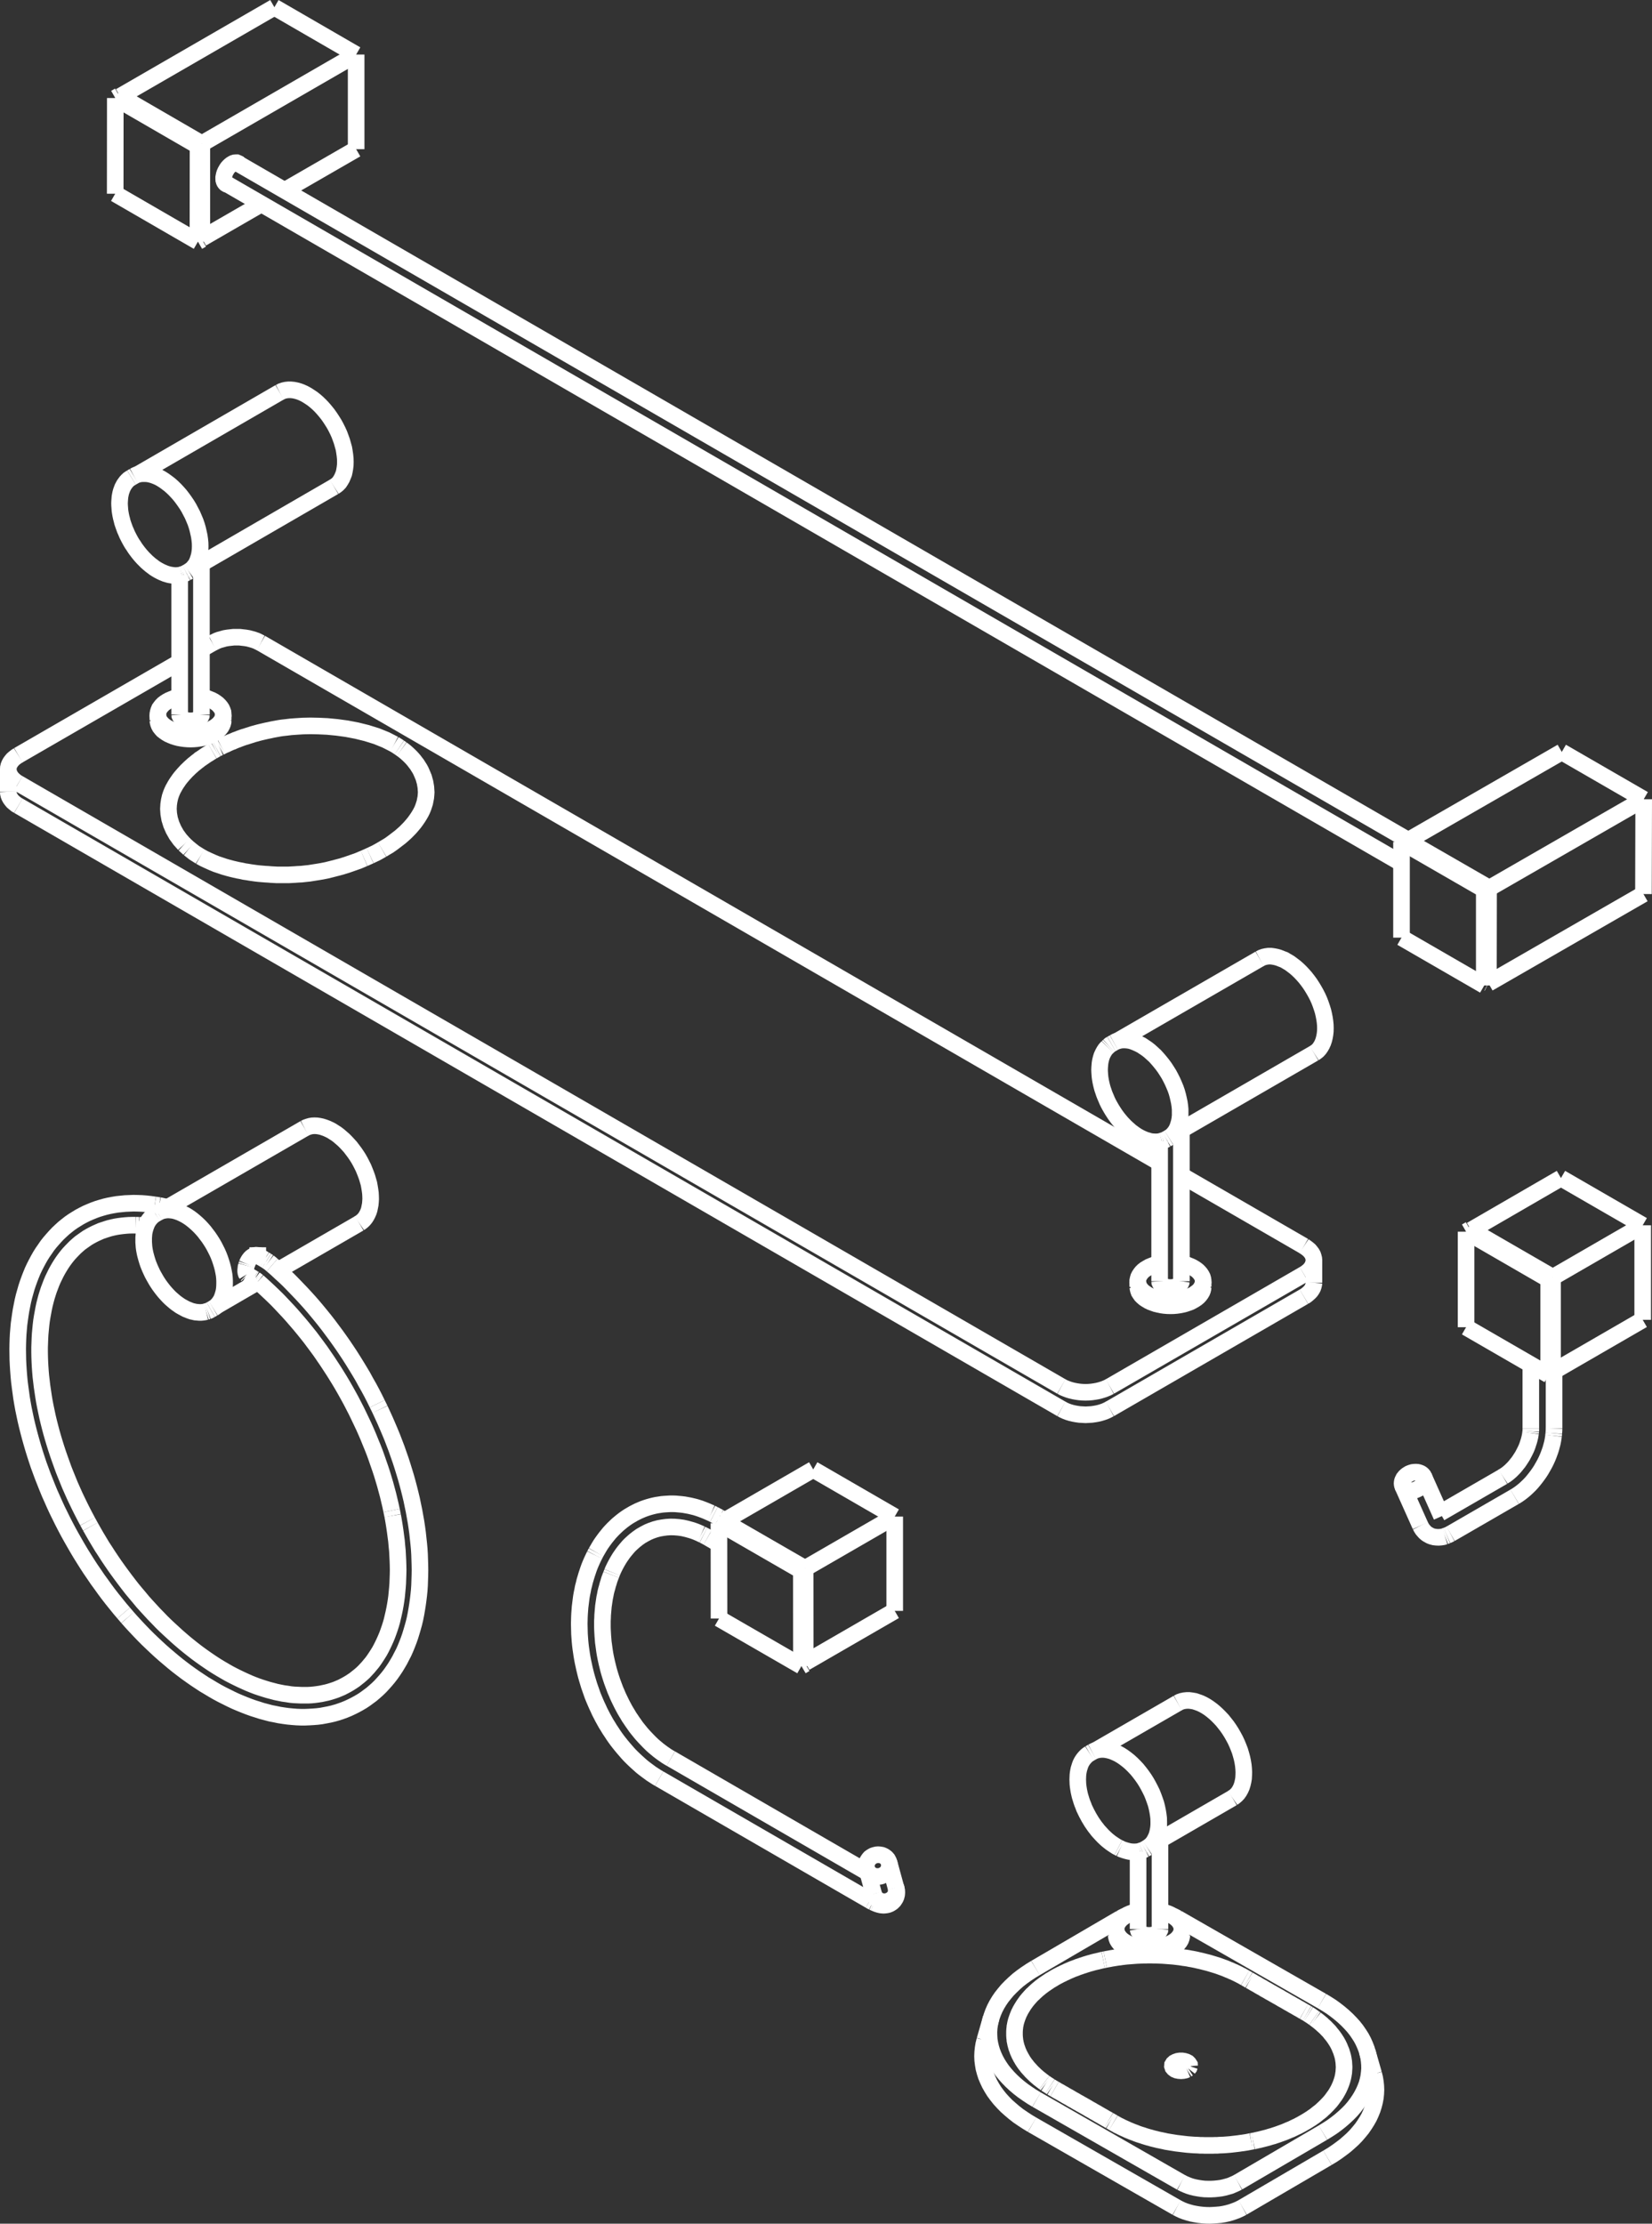 <?xml version="1.0" encoding="UTF-8"?>
<svg id="Camada_2" data-name="Camada 2" xmlns="http://www.w3.org/2000/svg" viewBox="0 0 199.04 267.87">
  <rect x="0" y="0" width="199.04" height="267.87" fill="#333333" stroke="none"/>
  <defs>
    <style>
      .cls-1 {
        fill: none;
        stroke: #fff;
        stroke-miterlimit: 22.93;
        stroke-width: 2px;
      }
    </style>
  </defs>
  <g id="Camada_1-2" data-name="Camada 1">
    <g>
      <polyline class="cls-1" points="31.09 151.28 31.09 151.27 31.08 151.26 31.07 151.26 31.07 151.25 31.06 151.24 31.05 151.23"/>
      <line class="cls-1" x1="29.73" y1="153.54" x2="29.73" y2="153.54"/>
      <polyline class="cls-1" points="29.97 153.68 29.87 153.65 29.79 153.6"/>
      <line class="cls-1" x1="29.79" y1="153.6" x2="29.72" y2="153.53"/>
      <polyline class="cls-1" points="29.72 153.53 29.66 153.43 29.62 153.3 29.6 153.16 29.6 153 29.62 152.83 29.64 152.64 29.69 152.45"/>
      <line class="cls-1" x1="29.69" y1="152.45" x2="29.75" y2="152.26"/>
      <polyline class="cls-1" points="29.75 152.26 29.83 152.07 29.92 151.9 30.03 151.73 30.15 151.58 30.28 151.45 30.42 151.35 30.56 151.28 30.71 151.23 30.85 151.21 30.99 151.22 31.12 151.26 31.23 151.32 31.33 151.41"/>
      <polyline class="cls-1" points="43.29 147.36 43.49 147.22 43.68 147.07 43.86 146.89 44.02 146.69 44.16 146.47 44.29 146.22 44.4 145.97 44.49 145.69 44.55 145.39 44.61 145.09 44.64 144.76 44.66 144.43 44.65 144.07 44.63 143.72 44.58 143.35 44.52 142.98 44.45 142.59 44.34 142.21 44.23 141.83 44.09 141.44 43.94 141.06 43.78 140.67 43.59 140.29 43.4 139.92 43.19 139.55 42.96 139.19 42.72 138.84 42.47 138.51 42.22 138.18 41.95 137.88 41.67 137.58 41.39 137.3 41.1 137.05 40.81 136.8 40.52 136.58 40.22 136.39 39.92 136.2 39.62 136.05 39.33 135.92 39.03 135.81 38.74 135.72 38.45 135.66 38.18 135.62 37.9 135.61 37.64 135.62 37.39 135.66 37.15 135.73 36.92 135.81 36.7 135.92"/>
      <line class="cls-1" x1="19.48" y1="145.87" x2="36.7" y2="135.92"/>
      <line class="cls-1" x1="26.08" y1="157.32" x2="31.09" y2="154.41"/>
      <line class="cls-1" x1="33.5" y1="153.02" x2="43.29" y2="147.36"/>
      <line class="cls-1" x1="31.04" y1="151.23" x2="31.05" y2="151.23"/>
      <polyline class="cls-1" points="31.05 151.23 31.05 151.24 31.05 151.24 31.05 151.25 31.06 151.25 31.06 151.26 31.07 151.26 31.07 151.26 31.07 151.26"/>
      <polyline class="cls-1" points="25.69 157.6 25.9 157.47 26.09 157.3 26.27 157.12 26.42 156.92 26.57 156.7 26.7 156.46 26.8 156.19 26.89 155.91 26.97 155.61 27.02 155.31 27.05 154.98 27.06 154.64 27.06 154.29 27.04 153.92 27 153.56 26.93 153.18 26.85 152.79 26.75 152.41 26.63 152.02 26.5 151.63 26.35 151.24 26.18 150.85 25.99 150.47 25.8 150.1 25.58 149.72 25.35 149.36 25.12 149.02 24.86 148.68 24.61 148.35 24.34 148.04 24.06 147.74 23.77 147.46 23.48 147.2 23.19 146.96 22.89 146.73 22.59 146.53 22.29 146.35 21.99 146.2 21.69 146.06 21.39 145.95 21.1 145.86 20.81 145.8 20.53 145.77 20.26 145.75 20 145.77 19.74 145.81 19.49 145.87 19.26 145.96 19.04 146.07"/>
      <line class="cls-1" x1="18.74" y1="146.24" x2="19.04" y2="146.07"/>
      <line class="cls-1" x1="25.39" y1="157.77" x2="25.69" y2="157.6"/>
      <polyline class="cls-1" points="25.39 157.77 25.21 157.87 25.03 157.94"/>
      <line class="cls-1" x1="25.03" y1="157.94" x2="24.84" y2="158"/>
      <polyline class="cls-1" points="24.84 158 24.63 158.05 24.43 158.08 24.22 158.1 24.01 158.1 23.79 158.08 23.56 158.06 23.34 158.01 23.11 157.96 22.88 157.88 22.66 157.79 22.43 157.7 22.2 157.58 21.96 157.45 21.73 157.32 21.5 157.16 21.27 157 21.04 156.82 20.82 156.63 20.6 156.44 20.38 156.23 20.17 156.01 19.96 155.78 19.76 155.55 19.56 155.3 19.37 155.05 19.18 154.79 19 154.52 18.83 154.25 18.67 153.97 18.51 153.69 18.36 153.41 18.22 153.11 18.09 152.83 17.97 152.54 17.85 152.24 17.75 151.94 17.66 151.65 17.58 151.36 17.5 151.06 17.44 150.77 17.39 150.49 17.35 150.2 17.33 149.92 17.31 149.64 17.31 149.38 17.31 149.11 17.33 148.85 17.35 148.6 17.39 148.36 17.45 148.12 17.51 147.9 17.59 147.68 17.67 147.47 17.76 147.28 17.87 147.09 17.99 146.92 18.12 146.76 18.26 146.61 18.41 146.47 18.57 146.35 18.74 146.24"/>
      <line class="cls-1" x1="30.56" y1="154.02" x2="29.73" y2="153.54"/>
      <line class="cls-1" x1="31.88" y1="151.73" x2="31" y2="151.22"/>
      <polyline class="cls-1" points="32.79 152.39 32.57 152.2 32.35 152.03"/>
      <line class="cls-1" x1="32.35" y1="152.03" x2="32.12" y2="151.88"/>
      <line class="cls-1" x1="32.12" y1="151.88" x2="31.88" y2="151.73"/>
      <polyline class="cls-1" points="31.07 154.38 30.93 154.27 30.8 154.18"/>
      <line class="cls-1" x1="30.8" y1="154.18" x2="30.68" y2="154.09"/>
      <line class="cls-1" x1="30.68" y1="154.09" x2="30.56" y2="154.02"/>
      <polyline class="cls-1" points="20.22 145.45 19.7 145.33 19.17 145.22"/>
      <line class="cls-1" x1="19.17" y1="145.22" x2="18.65" y2="145.14"/>
      <polyline class="cls-1" points="18.65 145.14 18.13 145.07 17.61 145.01 17.09 144.97 16.59 144.95 16.08 144.94 15.58 144.96 15.09 144.98 14.6 145.03 14.11 145.08 13.63 145.16 13.15 145.25 12.68 145.36 12.22 145.49 11.76 145.63 11.32 145.79 10.88 145.97 10.44 146.16 10.02 146.37 9.61 146.59 9.2 146.84 8.8 147.09 8.41 147.36 8.04 147.65 7.67 147.95 7.32 148.27 6.97 148.6 6.64 148.95 6.32 149.31 6 149.68 5.7 150.06 5.42 150.47 5.14 150.87 4.87 151.3 4.62 151.74 4.38 152.19 4.15 152.64 3.93 153.11 3.73 153.6 3.54 154.09 3.36 154.59 3.19 155.1 3.04 155.63 2.89 156.16 2.76 156.7 2.65 157.25 2.54 157.81 2.45 158.37 2.37 158.94 2.29 159.53 2.24 160.11 2.19 160.71 2.16 161.32 2.14 161.93 2.13 162.54 2.14 163.17 2.15 163.8 2.18 164.43 2.22 165.07 2.27 165.72 2.33 166.37 2.41 167.02 2.5 167.68 2.59 168.35 2.7 169.01 2.82 169.68 2.96 170.35 3.1 171.02 3.26 171.7 3.43 172.38 3.61 173.06 3.8 173.74 4 174.43 4.21 175.11 4.43 175.79 4.66 176.48 4.91 177.16 5.16 177.84 5.43 178.52 5.7 179.2 5.98 179.88 6.28 180.55 6.58 181.23 6.89 181.9 7.22 182.57 7.55 183.24 7.89 183.9 8.24 184.56 8.6 185.21 8.97 185.86 9.34 186.5 9.72 187.14 10.12 187.78 10.51 188.4 10.92 189.03 11.34 189.64 11.76 190.26 12.19 190.85 12.62 191.45 13.06 192.04 13.51 192.62 13.97 193.19 14.43 193.76 14.9 194.31"/>
      <line class="cls-1" x1="14.9" y1="194.31" x2="15.37" y2="194.86"/>
      <polyline class="cls-1" points="15.37 194.86 15.85 195.4 16.33 195.92 16.82 196.44 17.31 196.95 17.81 197.45 18.31 197.93 18.82 198.41 19.33 198.88 19.84 199.33 20.36 199.77 20.87 200.2 21.4 200.63 21.92 201.03 22.45 201.43 22.98 201.81 23.51 202.18 24.05 202.54 24.58 202.89 25.12 203.21 25.65 203.53 26.19 203.84 26.73 204.13 27.27 204.4 27.81 204.67 28.34 204.92 28.88 205.15 29.42 205.37 29.96 205.58 30.49 205.77 31.03 205.94 31.56 206.11 32.09 206.25 32.62 206.39 33.14 206.49 33.67 206.6 34.19 206.68 34.71 206.75 35.23 206.8 35.74 206.84 36.25 206.86 36.75 206.86 37.25 206.84 37.75 206.81 38.24 206.77 38.72 206.71 39.2 206.62 39.67 206.53 40.14 206.42 40.6 206.29 41.06 206.14 41.5 205.98 41.94 205.8 42.37 205.6 42.79 205.39 43.21 205.16 43.62 204.92 44.01 204.66 44.39 204.38 44.77 204.1 45.13 203.79 45.49 203.47 45.83 203.14 46.16 202.78 46.48 202.42 46.79 202.05 47.09 201.66 47.37 201.26 47.65 200.84 47.91 200.41 48.16 199.98 48.39 199.53 48.63 199.07 48.84 198.6 49.04 198.11 49.23 197.62 49.41 197.11 49.57 196.59 49.72 196.08 49.87 195.54 50 195 50.11 194.45 50.21 193.88 50.3 193.32 50.38 192.74 50.45 192.16 50.51 191.57 50.55 190.97 50.57 190.36 50.59 189.75 50.6 189.13 50.59 188.51 50.57 187.88 50.55 187.25 50.51 186.6 50.45 185.95 50.38 185.31 50.31 184.65 50.22 183.99 50.12 183.33 50 182.66 49.88 181.99 49.74 181.32 49.6 180.64 49.44 179.97 49.27 179.29 49.09 178.61 48.9 177.93 48.69 177.24 48.48 176.56 48.26 175.88 48.02 175.2 47.78 174.51 47.52 173.83 47.26 173.15 46.98 172.47 46.69 171.79 46.4 171.12 46.09 170.44 45.78 169.77"/>
      <line class="cls-1" x1="45.78" y1="169.77" x2="45.45" y2="169.1"/>
      <polyline class="cls-1" points="45.45 169.1 45.12 168.43 44.78 167.77 44.43 167.12 44.06 166.47 43.7 165.81 43.32 165.17 42.93 164.53 42.54 163.9 42.14 163.27 41.73 162.65 41.31 162.03 40.89 161.43 40.46 160.83 40.02 160.24 39.58 159.65 39.13 159.07 38.67 158.5 38.21 157.94 37.74 157.38 37.27 156.84 36.79 156.31 36.3 155.78 35.81 155.27 35.32 154.76 34.83 154.26 34.32 153.77 33.81 153.31 33.31 152.84 32.79 152.39"/>
      <polyline class="cls-1" points="17.59 147.67 17.16 147.63 16.74 147.6"/>
      <line class="cls-1" x1="16.74" y1="147.6" x2="16.33" y2="147.59"/>
      <polyline class="cls-1" points="16.33 147.59 15.91 147.59 15.51 147.6 15.11 147.63 14.72 147.67 14.33 147.72 13.96 147.78 13.58 147.86 13.21 147.95 12.85 148.06 12.51 148.17 12.16 148.29 11.82 148.44 11.49 148.59 11.17 148.75 10.84 148.93 10.53 149.11 10.23 149.32 9.93 149.53 9.64 149.74 9.36 149.98 9.08 150.23 8.82 150.49 8.55 150.77 8.3 151.04 8.05 151.34 7.81 151.65 7.58 151.97 7.36 152.3 7.15 152.64 6.94 153 6.74 153.37 6.56 153.74 6.37 154.13 6.2 154.53 6.04 154.95 5.88 155.37 5.74 155.8 5.6 156.25 5.48 156.7 5.36 157.17 5.26 157.64 5.17 158.13 5.08 158.62 5 159.12 4.94 159.63 4.89 160.15 4.84 160.68 4.81 161.22 4.79 161.76 4.77 162.31 4.77 162.87 4.78 163.44 4.8 164.01 4.83 164.59 4.87 165.17 4.92 165.77 4.99 166.36 5.06 166.96 5.15 167.57 5.24 168.18 5.34 168.79 5.46 169.41 5.59 170.03 5.72 170.65 5.87 171.28 6.03 171.91 6.2 172.55 6.38 173.18 6.57 173.81 6.77 174.45 6.98 175.09 7.2 175.72 7.43 176.36 7.66 177 7.91 177.63 8.17 178.27 8.43 178.91 8.71 179.54 8.99 180.17 9.29 180.8 9.59 181.42 9.9 182.04 10.22 182.66 10.55 183.28"/>
      <line class="cls-1" x1="10.55" y1="183.28" x2="10.89" y2="183.9"/>
      <polyline class="cls-1" points="10.89 183.9 11.23 184.5 11.58 185.11 11.94 185.71 12.3 186.31 12.68 186.89 13.06 187.48 13.45 188.06 13.84 188.63 14.24 189.19 14.65 189.75 15.06 190.3 15.48 190.85 15.9 191.39 16.33 191.91 16.77 192.43 17.2 192.95 17.65 193.45 18.1 193.94 18.55 194.43 19.01 194.9 19.46 195.37 19.93 195.83 20.4 196.27 20.87 196.7 21.34 197.13 21.81 197.54 22.29 197.95 22.77 198.34 23.25 198.72 23.73 199.09 24.22 199.45 24.7 199.79 25.18 200.12 25.67 200.45 26.16 200.76 26.64 201.05 27.12 201.33 27.61 201.61 28.09 201.86 28.57 202.1 29.05 202.33 29.53 202.55 30 202.76 30.47 202.95 30.94 203.13 31.41 203.29 31.88 203.44 32.34 203.58 32.8 203.7 33.25 203.82 33.69 203.91 34.14 204 34.58 204.06 35.01 204.13 35.44 204.17 35.87 204.19 36.28 204.21 36.69 204.21 37.1 204.21 37.5 204.19 37.9 204.15 38.28 204.1 38.67 204.04 39.04 203.96 39.41 203.88 39.77 203.78 40.12 203.67 40.47 203.55 40.81 203.41 41.14 203.27 41.47 203.1 41.79 202.93 42.1 202.75 42.41 202.55 42.71 202.35 43 202.12 43.29 201.89 43.57 201.65 43.84 201.4 44.1 201.12 44.36 200.84 44.6 200.55 44.85 200.25 45.08 199.93 45.3 199.6 45.52 199.26 45.73 198.92 45.93 198.55 46.12 198.17 46.3 197.79 46.48 197.39 46.65 196.98 46.8 196.57 46.95 196.14 47.09 195.7 47.22 195.25 47.33 194.78 47.44 194.31 47.54 193.83 47.63 193.34 47.71 192.84 47.78 192.33 47.83 191.81 47.88 191.28 47.92 190.75 47.94 190.21 47.96 189.66 47.97 189.11 47.96 188.54 47.94 187.97 47.91 187.39 47.88 186.81 47.82 186.22 47.77 185.63 47.69 185.03 47.61 184.42 47.52 183.81 47.42 183.2 47.31 182.58"/>
      <line class="cls-1" x1="47.31" y1="182.58" x2="47.18" y2="181.96"/>
      <polyline class="cls-1" points="47.18 181.96 47.05 181.34 46.9 180.71 46.75 180.08 46.58 179.45 46.41 178.82 46.22 178.18 46.03 177.55 45.82 176.91 45.6 176.28 45.38 175.64 45.15 175 44.9 174.36 44.64 173.73 44.38 173.09 44.11 172.46 43.83 171.83 43.53 171.2 43.23 170.57 42.93 169.95 42.61 169.33 42.29 168.71 41.95 168.09 41.61 167.48 41.26 166.87 40.91 166.28 40.54 165.68 40.17 165.09 39.79 164.51 39.41 163.93 39.01 163.35 38.62 162.78 38.21 162.22 37.8 161.67 37.39 161.12 36.96 160.58 36.53 160.05 36.1 159.53 35.66 159.02 35.22 158.51 34.77 158.01 34.32 157.53 33.86 157.04 33.41 156.57 32.95 156.12 32.48 155.67 32.01 155.23 31.54 154.8 31.07 154.38"/>
      <line class="cls-1" x1="197.92" y1="158.99" x2="187.06" y2="165.27"/>
      <line class="cls-1" x1="188.07" y1="141.91" x2="177.24" y2="148.18"/>
      <line class="cls-1" x1="197.92" y1="147.6" x2="187.06" y2="153.88"/>
      <line class="cls-1" x1="188.07" y1="141.91" x2="197.92" y2="147.6"/>
      <line class="cls-1" x1="197.92" y1="147.6" x2="197.92" y2="158.99"/>
      <line class="cls-1" x1="186.59" y1="165.63" x2="186.59" y2="154.12"/>
      <line class="cls-1" x1="186.59" y1="154.12" x2="176.64" y2="148.37"/>
      <line class="cls-1" x1="176.64" y1="148.37" x2="176.64" y2="159.88"/>
      <line class="cls-1" x1="176.64" y1="159.88" x2="186.59" y2="165.63"/>
      <line class="cls-1" x1="187.06" y1="153.85" x2="177.11" y2="148.1"/>
      <line class="cls-1" x1="187.06" y1="165.37" x2="187.06" y2="153.85"/>
      <line class="cls-1" x1="176.64" y1="148.37" x2="177.11" y2="148.1"/>
      <line class="cls-1" x1="186.59" y1="154.12" x2="187.06" y2="153.85"/>
      <line class="cls-1" x1="186.59" y1="165.63" x2="187.06" y2="165.37"/>
      <polygon class="cls-1" points="169 179.03 169.06 179.12 169.12 179.22 169.21 179.3 169.3 179.38 169.41 179.44 169.52 179.49 169.65 179.53 169.78 179.56 169.92 179.57 170.06 179.57 170.2 179.56 170.35 179.53 170.5 179.5 170.64 179.44 170.77 179.38 170.91 179.31 171.03 179.23 171.15 179.14 171.25 179.04 171.35 178.93 171.43 178.82 171.5 178.7 171.55 178.58 171.59 178.46 171.61 178.34 171.62 178.22 171.61 178.1 171.59 177.99 171.55 177.88 171.5 177.78 171.43 177.69 171.35 177.61 171.25 177.53 171.15 177.47 171.03 177.42 170.91 177.38 170.77 177.35 170.64 177.34 170.5 177.34 170.35 177.35 170.2 177.37 170.06 177.41 169.92 177.46 169.78 177.52 169.65 177.6 169.52 177.68 169.41 177.77 169.3 177.87 169.21 177.98 169.12 178.09 169.06 178.21 169 178.33 168.96 178.45 168.94 178.57 168.93 178.69 168.94 178.81 168.96 178.92 169 179.03"/>
      <line class="cls-1" x1="171.13" y1="183.79" x2="169" y2="179.03"/>
      <line class="cls-1" x1="173.68" y1="182.65" x2="171.55" y2="177.88"/>
      <polyline class="cls-1" points="174.77 184.76 174.56 184.87 174.33 184.97"/>
      <line class="cls-1" x1="174.33" y1="184.97" x2="174.1" y2="185.06"/>
      <polyline class="cls-1" points="174.1 185.06 173.86 185.13 173.6 185.17 173.34 185.19 173.07 185.18 172.8 185.15 172.53 185.08 172.39 185.03 172.26 184.97 172.14 184.9 172.01 184.83 171.89 184.75 171.78 184.66 171.68 184.57 171.58 184.46 171.4 184.25 171.25 184.02 171.13 183.79"/>
      <line class="cls-1" x1="182.49" y1="180.3" x2="174.77" y2="184.76"/>
      <line class="cls-1" x1="181.09" y1="177.88" x2="173.51" y2="182.26"/>
      <polyline class="cls-1" points="184.44 172.07 184.44 172.24 184.43 172.43"/>
      <line class="cls-1" x1="184.43" y1="172.43" x2="184.41" y2="172.62"/>
      <polyline class="cls-1" points="184.41 172.62 184.38 172.81 184.35 173.01 184.3 173.22 184.25 173.43 184.19 173.64 184.12 173.85 184.05 174.07 183.97 174.29 183.88 174.51 183.78 174.72 183.67 174.94 183.56 175.15 183.45 175.36 183.32 175.57 183.19 175.77 183.06 175.97 182.92 176.17 182.77 176.35 182.63 176.53 182.48 176.71 182.33 176.87 182.17 177.03 182.02 177.18 181.86 177.32 181.71 177.45 181.55 177.57 181.4 177.68 181.24 177.78 181.09 177.88"/>
      <polyline class="cls-1" points="187.24 172.07 187.23 172.36 187.21 172.65"/>
      <line class="cls-1" x1="187.21" y1="172.65" x2="187.18" y2="172.95"/>
      <polyline class="cls-1" points="187.18 172.95 187.14 173.25 187.09 173.54 187.03 173.84 186.95 174.14 186.87 174.44 186.78 174.73 186.67 175.03 186.56 175.33 186.44 175.62 186.31 175.91 186.17 176.2 186.02 176.48 185.86 176.76 185.7 177.04 185.53 177.31 185.35 177.57 185.16 177.83 184.97 178.08 184.77 178.33 184.57 178.57 184.36 178.8 184.14 179.02 183.92 179.23 183.69 179.44 183.46 179.63 183.23 179.81 182.98 179.99 182.74 180.15 182.49 180.3"/>
      <line class="cls-1" x1="187.24" y1="165.17" x2="187.24" y2="172.07"/>
      <line class="cls-1" x1="184.44" y1="164.39" x2="184.44" y2="172.07"/>
      <line class="cls-1" x1="97.98" y1="177.01" x2="87.17" y2="183.26"/>
      <line class="cls-1" x1="107.8" y1="182.69" x2="97" y2="188.93"/>
      <line class="cls-1" x1="97.98" y1="177.01" x2="107.8" y2="182.69"/>
      <line class="cls-1" x1="107.8" y1="194.05" x2="97.02" y2="200.28"/>
      <line class="cls-1" x1="107.8" y1="182.69" x2="107.8" y2="194.05"/>
      <line class="cls-1" x1="96.56" y1="200.7" x2="96.55" y2="189.21"/>
      <line class="cls-1" x1="96.55" y1="189.21" x2="86.62" y2="183.48"/>
      <line class="cls-1" x1="86.62" y1="183.48" x2="86.63" y2="194.97"/>
      <line class="cls-1" x1="86.63" y1="194.97" x2="96.56" y2="200.7"/>
      <line class="cls-1" x1="97.01" y1="188.94" x2="87.08" y2="183.21"/>
      <line class="cls-1" x1="97.02" y1="200.43" x2="97.01" y2="188.94"/>
      <line class="cls-1" x1="86.62" y1="183.48" x2="87.08" y2="183.21"/>
      <line class="cls-1" x1="96.55" y1="189.21" x2="97.01" y2="188.94"/>
      <line class="cls-1" x1="96.56" y1="200.7" x2="97.02" y2="200.43"/>
      <polygon class="cls-1" points="104.43 225.11 104.47 225.24 104.53 225.37 104.61 225.49 104.7 225.61 104.8 225.71 104.91 225.8 105.03 225.88 105.17 225.94 105.31 225.99 105.45 226.03 105.6 226.05 105.75 226.05 105.9 226.04 106.05 226.02 106.19 225.98 106.33 225.92 106.46 225.86 106.59 225.78 106.71 225.68 106.81 225.58 106.91 225.46 106.99 225.33 107.05 225.21 107.1 225.07 107.14 224.93 107.16 224.79 107.16 224.65 107.15 224.51 107.12 224.37 107.07 224.23 107.01 224.11 106.94 223.98 106.85 223.87 106.75 223.77 106.63 223.68 106.51 223.6 106.37 223.53 106.24 223.48 106.09 223.45 105.95 223.43 105.8 223.42 105.65 223.43 105.5 223.46 105.35 223.5 105.21 223.55 105.08 223.62 104.95 223.7 104.83 223.79 104.73 223.9 104.64 224.02 104.56 224.14 104.49 224.27 104.44 224.4 104.41 224.54 104.39 224.69 104.38 224.83 104.4 224.97 104.43 225.11"/>
      <polyline class="cls-1" points="105.27 228.16 105.32 228.3 105.38 228.43 105.45 228.55 105.54 228.66 105.64 228.76 105.76 228.85"/>
      <polyline class="cls-1" points="107.95 227.4 107.98 227.53 107.99 227.66"/>
      <line class="cls-1" x1="107.99" y1="227.66" x2="107.99" y2="227.8"/>
      <polyline class="cls-1" points="107.99 227.8 107.98 227.93 107.94 228.07 107.9 228.2 107.84 228.32 107.77 228.45 107.68 228.56 107.59 228.66 107.48 228.76 107.37 228.84 107.24 228.91 107.11 228.98 106.98 229.02 106.84 229.06 106.69 229.08 106.55 229.09 106.41 229.08 106.27 229.06 106.13 229.03 106 228.98 105.87 228.92 105.76 228.85"/>
      <line class="cls-1" x1="105.27" y1="228.16" x2="104.43" y2="225.11"/>
      <line class="cls-1" x1="107.95" y1="227.4" x2="107.12" y2="224.37"/>
      <line class="cls-1" x1="105.33" y1="228.33" x2="105.33" y2="228.32"/>
      <polyline class="cls-1" points="104.81 228.94 104.98 229.04 105.16 229.13"/>
      <line class="cls-1" x1="105.16" y1="229.13" x2="105.34" y2="229.21"/>
      <polyline class="cls-1" points="105.34 229.21 105.51 229.29 105.69 229.36 105.88 229.42 106.08 229.47 106.19 229.49 106.31 229.5 106.45 229.51 106.6 229.5 106.77 229.48 106.87 229.46 106.96 229.44 107.07 229.4 107.17 229.36 107.28 229.3 107.39 229.23 107.5 229.15 107.6 229.05 107.7 228.95 107.78 228.83 107.86 228.71 107.92 228.59 107.97 228.47 108 228.35 108.03 228.23 108.04 228.12 108.05 228.01 108.05 227.92 108.04 227.74 108 227.59 107.98 227.46 107.93 227.34"/>
      <line class="cls-1" x1="80.82" y1="211.84" x2="104.55" y2="225.57"/>
      <line class="cls-1" x1="79.42" y1="214.26" x2="104.81" y2="228.94"/>
      <polyline class="cls-1" points="86.65 182.78 86.34 182.61 86.01 182.44"/>
      <line class="cls-1" x1="86.01" y1="182.44" x2="85.7" y2="182.28"/>
      <polyline class="cls-1" points="85.7 182.28 85.37 182.14 85.05 182 84.72 181.87 84.4 181.75 84.07 181.64 83.74 181.54 83.41 181.46 83.07 181.38 82.74 181.32 82.41 181.26 82.07 181.22 81.73 181.19 81.4 181.16 81.07 181.15 80.74 181.15 80.4 181.17 80.07 181.19 79.74 181.22 79.42 181.27 79.09 181.32 78.77 181.39 78.45 181.47 78.13 181.56 77.82 181.66 77.51 181.77 77.2 181.9 76.9 182.03 76.6 182.18 76.31 182.33 76.02 182.5 75.73 182.67 75.46 182.85 75.18 183.05 74.92 183.25 74.65 183.47 74.39 183.69 74.15 183.92 73.9 184.16 73.66 184.41 73.43 184.66 73.21 184.93 72.99 185.2 72.78 185.48 72.57 185.77 72.37 186.06 72.18 186.37 72 186.68 71.82 186.99"/>
      <line class="cls-1" x1="71.82" y1="186.99" x2="71.65" y2="187.31"/>
      <polyline class="cls-1" points="71.65 187.31 71.49 187.64 71.33 187.98 71.18 188.32 71.04 188.66 70.91 189.01 70.79 189.37 70.67 189.73 70.56 190.1 70.45 190.47 70.36 190.85 70.26 191.23 70.19 191.61 70.11 191.99 70.04 192.39 69.99 192.78 69.94 193.18 69.89 193.58 69.86 193.98 69.83 194.38 69.81 194.79 69.8 195.2 69.79 195.61 69.8 196.02 69.81 196.44 69.82 196.85 69.85 197.27 69.88 197.68 69.92 198.1 69.97 198.52 70.03 198.93 70.09 199.35 70.16 199.76 70.24 200.18 70.33 200.59 70.42 201.01 70.52 201.42 70.62 201.82 70.74 202.24 70.86 202.64 70.98 203.04 71.12 203.44 71.26 203.84 71.4 204.24 71.56 204.63 71.72 205.01 71.89 205.4 72.07 205.78 72.24 206.16 72.43 206.53 72.62 206.9 72.82 207.26 73.02 207.62 73.24 207.97 73.45 208.32 73.68 208.66 73.9 209 74.13 209.33 74.37 209.66 74.62 209.98 74.87 210.29 75.12 210.59 75.38 210.89 75.64 211.19 75.9 211.47 76.18 211.75 76.45 212.01 76.73 212.27 77.02 212.53 77.3 212.78 77.6 213.02 77.89 213.24 78.19 213.46 78.49 213.68 78.8 213.88 79.11 214.08 79.42 214.26"/>
      <polyline class="cls-1" points="85.26 185.2 85.01 185.06 84.75 184.93"/>
      <line class="cls-1" x1="84.75" y1="184.93" x2="84.5" y2="184.8"/>
      <polyline class="cls-1" points="84.5 184.8 84.25 184.69 84 184.58 83.75 184.48 83.5 184.39 83.24 184.31 82.99 184.24 82.74 184.17 82.25 184.06 81.75 183.99 81.27 183.95 80.79 183.94 80.31 183.97 79.85 184.03 79.39 184.11 78.94 184.23 78.5 184.38 78.07 184.56 77.65 184.78 77.23 185.02 76.83 185.3 76.45 185.6 76.07 185.94 75.88 186.12 75.7 186.31 75.53 186.51 75.36 186.71 75.19 186.92 75.03 187.13 74.87 187.36 74.71 187.59 74.56 187.83 74.41 188.08 74.27 188.33 74.13 188.59 74 188.85 73.87 189.12 73.75 189.41"/>
      <line class="cls-1" x1="73.75" y1="189.41" x2="73.64" y2="189.69"/>
      <polyline class="cls-1" points="73.64 189.69 73.53 189.98 73.42 190.27 73.33 190.58 73.23 190.89 73.15 191.2 73.06 191.51 72.98 191.83 72.92 192.16 72.85 192.49 72.8 192.82 72.75 193.16 72.7 193.5 72.67 193.85 72.64 194.2 72.61 194.55 72.6 194.9 72.58 195.26 72.58 195.62 72.58 195.98 72.59 196.34 72.61 196.71 72.63 197.07 72.66 197.43 72.69 197.81 72.74 198.17 72.79 198.54 72.84 198.9 72.9 199.27 72.97 199.64 73.05 200.01 73.13 200.37 73.22 200.73 73.31 201.1 73.41 201.46 73.52 201.82 73.63 202.17 73.75 202.53 73.88 202.88 74.01 203.23 74.14 203.58 74.29 203.92 74.43 204.26 74.59 204.6 74.75 204.93 74.91 205.26 75.08 205.58 75.25 205.9 75.43 206.21 75.62 206.52 75.8 206.83 76 207.12 76.2 207.42 76.4 207.7 76.6 207.99 76.81 208.26 77.03 208.53 77.24 208.79 77.46 209.04 77.69 209.29 77.92 209.53 78.15 209.77 78.38 210 78.61 210.22 78.85 210.43 79.09 210.63 79.33 210.83 79.58 211.02 79.82 211.2 80.07 211.37 80.31 211.54 80.57 211.7 80.82 211.84"/>
      <line class="cls-1" x1="86.62" y1="185.99" x2="85.26" y2="185.2"/>
      <line class="cls-1" x1="87.32" y1="183.17" x2="86.65" y2="182.78"/>
      <polyline class="cls-1" points="148.5 216.59 148.73 216.43 148.94 216.25 149.14 216.04 149.31 215.8 149.46 215.53 149.59 215.24 149.69 214.92 149.77 214.58 149.83 214.23 149.85 213.85 149.86 213.47 149.84 213.06 149.8 212.65 149.73 212.22 149.64 211.79 149.52 211.35 149.39 210.91 149.22 210.47 149.04 210.03 148.84 209.6 148.61 209.17 148.37 208.75 148.11 208.34 147.84 207.95 147.55 207.58 147.26 207.22 146.94 206.88 146.62 206.56 146.29 206.26 145.96 205.99 145.62 205.74 145.28 205.52 144.94 205.33 144.6 205.17 144.27 205.05 143.94 204.94 143.61 204.88 143.29 204.84 142.99 204.84 142.69 204.87 142.41 204.93 142.15 205.02 141.9 205.15"/>
      <line class="cls-1" x1="132.03" y1="210.85" x2="141.9" y2="205.15"/>
      <line class="cls-1" x1="138.63" y1="222.3" x2="148.5" y2="216.59"/>
      <polyline class="cls-1" points="138.24 222.58 138.47 222.42 138.69 222.24 138.88 222.03 139.06 221.78 139.2 221.51 139.34 221.22 139.44 220.9 139.52 220.56 139.58 220.2 139.61 219.83 139.61 219.43 139.6 219.02 139.55 218.61 139.48 218.18 139.39 217.74 139.28 217.3 139.13 216.86 138.97 216.42 138.79 215.97 138.58 215.54 138.35 215.1 138.12 214.69 137.86 214.28 137.58 213.88 137.29 213.5 136.99 213.13 136.67 212.79 136.35 212.47 136.02 212.17 135.68 211.9 135.34 211.65 135 211.43 134.66 211.24 134.31 211.08 133.97 210.94 133.64 210.85 133.32 210.78 132.99 210.74 132.69 210.74 132.39 210.77 132.11 210.83 131.84 210.92 131.59 211.05"/>
      <line class="cls-1" x1="131.29" y1="211.22" x2="131.59" y2="211.05"/>
      <line class="cls-1" x1="137.94" y1="222.76" x2="138.24" y2="222.58"/>
      <polyline class="cls-1" points="137.94 222.76 137.76 222.85 137.58 222.92"/>
      <line class="cls-1" x1="137.58" y1="222.92" x2="137.38" y2="222.99"/>
      <polyline class="cls-1" points="137.38 222.99 137.18 223.04 136.98 223.07 136.77 223.08 136.55 223.08 136.33 223.07 136.11 223.04 135.89 222.99 135.66 222.93 135.43 222.86 135.2 222.78 134.97 222.68"/>
      <line class="cls-1" x1="134.97" y1="222.68" x2="134.74" y2="222.56"/>
      <polyline class="cls-1" points="134.74 222.56 134.51 222.44 134.28 222.29 134.05 222.14 133.82 221.98 133.59 221.8 133.37 221.62 133.15 221.42 132.93 221.21 132.72 220.99 132.51 220.76 132.3 220.53 132.11 220.28 131.91 220.03 131.73 219.77 131.55 219.51 131.38 219.23 131.21 218.95 131.06 218.67 130.91 218.39 130.77 218.1 130.63 217.81 130.52 217.51 130.4 217.22 130.3 216.93 130.21 216.63 130.12 216.34 130.05 216.04 129.99 215.76 129.94 215.46 129.9 215.18 129.87 214.9 129.86 214.63 129.85 214.35 129.86 214.09 129.87 213.83 129.9 213.58 129.94 213.34 129.99 213.1 130.06 212.88 130.13 212.66 130.21 212.45 130.31 212.25 130.42 212.07 130.54 211.9 130.67 211.74 130.81 211.59 130.96 211.45 131.12 211.33 131.29 211.22"/>
      <polyline class="cls-1" points="137.12 232.38 137.14 232.5 137.18 232.62 137.26 232.73 137.37 232.83 137.51 232.92 137.67 233 137.84 233.06 138.03 233.11 138.24 233.13 138.44 233.15 138.65 233.13 138.85 233.11 139.04 233.06 139.22 233 139.37 232.92 139.51 232.83 139.61 232.73 139.69 232.62 139.75 232.5 139.76 232.38"/>
      <line class="cls-1" x1="139.76" y1="221.64" x2="139.76" y2="232.38"/>
      <line class="cls-1" x1="137.12" y1="223.05" x2="137.12" y2="232.38"/>
      <polyline class="cls-1" points="137.12 230.23 136.78 230.3 136.45 230.41 136.14 230.52 135.85 230.65 135.58 230.8 135.34 230.96 135.12 231.13 134.94 231.31 134.78 231.51 134.65 231.71 134.56 231.92 134.5 232.13 134.48 232.34 134.49 232.56 134.54 232.77 134.62 232.98 134.73 233.18 134.88 233.38 135.05 233.57 135.26 233.75 135.49 233.91 135.75 234.06 136.03 234.2 136.33 234.32 136.66 234.42 136.99 234.51 137.34 234.58 137.71 234.63 138.07 234.66 138.44 234.67 138.81 234.66 139.17 234.63 139.53 234.58 139.88 234.51 140.22 234.42 140.54 234.32 140.84 234.2 141.13 234.06 141.39 233.91 141.62 233.75 141.83 233.57 142 233.38 142.15 233.18 142.26 232.98 142.34 232.77 142.38 232.56 142.4 232.34 142.37 232.13 142.32 231.92 142.22 231.71 142.1 231.51 141.94 231.31 141.75 231.13 141.54 230.96 141.3 230.8 141.03 230.65 140.74 230.52 140.43 230.41 140.1 230.3 139.76 230.23"/>
      <polyline class="cls-1" points="134.48 233.06 134.5 233.27 134.55 233.48 134.63 233.69 134.75 233.89 134.9 234.08 135.07 234.27 135.28 234.44 135.51 234.6 135.78 234.76 136.06 234.89 136.36 235.01 136.67 235.11 137.01 235.2 137.36 235.26 137.71 235.31 138.08 235.34 138.44 235.35 138.81 235.34 139.17 235.31 139.53 235.26 139.87 235.2 140.2 235.11 140.52 235.01 140.83 234.89 141.11 234.76 141.36 234.6 141.6 234.44 141.81 234.27 141.98 234.08 142.13 233.89 142.25 233.69 142.33 233.48 142.38 233.27 142.4 233.06"/>
      <line class="cls-1" x1="134.48" y1="233.06" x2="134.48" y2="232.38"/>
      <line class="cls-1" x1="142.4" y1="233.06" x2="142.4" y2="232.38"/>
      <polyline class="cls-1" points="143.31 248.99 143.28 248.92 143.23 248.86"/>
      <line class="cls-1" x1="143.23" y1="248.86" x2="143.17" y2="248.8"/>
      <polyline class="cls-1" points="143.17 248.8 143.11 248.75 143.03 248.7 142.94 248.65 142.85 248.61 142.75 248.59 142.64 248.56 142.53 248.54 142.41 248.53 142.3 248.53 142.18 248.53 142.06 248.54 141.95 248.56 141.84 248.59 141.74 248.62 141.65 248.66 141.56 248.7 141.49 248.75 141.42 248.81 141.36 248.86 141.31 248.93 141.28 249"/>
      <polyline class="cls-1" points="143.33 248.89 143.28 249.04 143.17 249.18"/>
      <line class="cls-1" x1="143.17" y1="249.18" x2="143" y2="249.29"/>
      <polyline class="cls-1" points="143 249.29 142.79 249.38 142.55 249.43 142.3 249.45 142.03 249.43 141.79 249.38 141.58 249.29 141.42 249.17 141.31 249.04 141.26 248.89 141.27 248.75 141.36 248.6 141.49 248.48 141.68 248.38 141.91 248.3 142.16 248.26 142.43 248.26 142.68 248.3 142.91 248.37 143.1 248.47 143.23 248.6 143.32 248.74 143.33 248.89"/>
      <polyline class="cls-1" points="159.94 259.93 160.51 259.59 161.06 259.22 161.57 258.85 162.07 258.47 162.53 258.07 162.97 257.67 163.38 257.25 163.75 256.82 164.1 256.39 164.41 255.94 164.69 255.5 164.95 255.04 165.16 254.58 165.35 254.11 165.5 253.64 165.62 253.17 165.71 252.69 165.76 252.21 165.78 251.74 165.76 251.25 165.71 250.78 165.63 250.3 165.51 249.83"/>
      <polyline class="cls-1" points="159.39 256.9 159.96 256.55 160.5 256.2 161.02 255.82 161.5 255.44 161.96 255.04 162.39 254.64 162.79 254.23 163.16 253.8 163.49 253.36 163.79 252.92 164.06 252.47 164.3 252.01 164.5 251.56 164.68 251.09 164.81 250.62 164.91 250.15 164.97 249.67 165.01 249.2 165 248.72 164.96 248.25 164.89 247.77 164.78 247.3 164.64 246.83 164.46 246.37 164.25 245.9 164.01 245.45 163.73 245.01 163.42 244.56 163.08 244.13 162.7 243.71 162.3 243.3 161.86 242.89 161.4 242.5 160.9 242.11 160.39 241.74 159.84 241.39 159.27 241.05"/>
      <line class="cls-1" x1="135" y1="231.09" x2="124.76" y2="237.07"/>
      <polyline class="cls-1" points="141.85 231.07 141.59 230.93 141.31 230.81"/>
      <polyline class="cls-1" points="135.57 230.81 135.28 230.94 135 231.09"/>
      <polyline class="cls-1" points="124.76 237.07 124.2 237.41 123.66 237.77 123.14 238.14 122.65 238.52 122.2 238.92 121.77 239.33 121.37 239.74 121.01 240.17 120.67 240.6 120.37 241.04 120.1 241.49 119.86 241.95 119.66 242.41 119.49 242.88 119.35 243.35 119.25 243.82 119.18 244.29 119.15 244.77 119.16 245.24 119.19 245.72 119.27 246.2 119.38 246.67 119.52 247.13 119.7 247.6 119.91 248.06 120.15 248.51 120.43 248.96 120.74 249.41 121.08 249.83 121.46 250.26 121.86 250.67 122.3 251.08 122.76 251.47 123.25 251.85 123.78 252.22 124.32 252.58 124.89 252.92"/>
      <line class="cls-1" x1="124.89" y1="252.92" x2="142.31" y2="262.9"/>
      <polyline class="cls-1" points="142.31 262.9 142.61 263.05 142.93 263.19 143.26 263.32 143.61 263.43 143.98 263.52 144.36 263.59 144.75 263.65 145.14 263.69 145.54 263.7 145.94 263.7 146.34 263.68 146.73 263.64 147.12 263.59 147.5 263.51 147.87 263.41 148.22 263.31 148.55 263.17 148.87 263.03 149.16 262.88"/>
      <line class="cls-1" x1="149.16" y1="262.88" x2="159.39" y2="256.9"/>
      <line class="cls-1" x1="159.27" y1="241.05" x2="141.85" y2="231.07"/>
      <polyline class="cls-1" points="157.1 242.32 157.28 242.42 157.47 242.53"/>
      <line class="cls-1" x1="157.47" y1="242.53" x2="157.65" y2="242.64"/>
      <polyline class="cls-1" points="157.65 242.64 157.82 242.75 158 242.87 158.16 242.98 158.33 243.1"/>
      <line class="cls-1" x1="158.33" y1="243.1" x2="158.5" y2="243.22"/>
      <polyline class="cls-1" points="158.5 243.22 158.65 243.34 158.81 243.46 158.96 243.58 159.11 243.71 159.26 243.83 159.39 243.96 159.54 244.09 159.67 244.21 159.8 244.34 159.92 244.47 160.05 244.6 160.17 244.73 160.28 244.87 160.39 245.01 160.5 245.14 160.61 245.28 160.71 245.42 160.81 245.56 160.9 245.7 160.99 245.84 161.08 245.98 161.16 246.13 161.24 246.27 161.31 246.42 161.38 246.56 161.44 246.71 161.5 246.86 161.56 247 161.62 247.15 161.66 247.3 161.71 247.44 161.75 247.59 161.79 247.73 161.82 247.88 161.85 248.03 161.87 248.18 161.9 248.34 161.91 248.48 161.92 248.63 161.93 248.79 161.94 248.94 161.94 249.09 161.93 249.24 161.92 249.39 161.91 249.54 161.9 249.69 161.87 249.84 161.85 249.99 161.82 250.14 161.79 250.28 161.75 250.43 161.71 250.58 161.66 250.73 161.61 250.88 161.56 251.02 161.5 251.17 161.44 251.32 161.37 251.46 161.31 251.6 161.23 251.75 161.15 251.9 161.07 252.04 160.99 252.18 160.9 252.32 160.8 252.47 160.7 252.6 160.6 252.74 160.5 252.88 160.39 253.02 160.28 253.16 160.16 253.29 160.04 253.42 159.92 253.55 159.79 253.68 159.66 253.81 159.53 253.94 159.39 254.06 159.25 254.2 159.11 254.32 158.96 254.44 158.8 254.56 158.65 254.68 158.49 254.81 158.33 254.93 158.16 255.04 158 255.16 157.82 255.27 157.65 255.38 157.47 255.49 157.29 255.6 157.11 255.7 156.92 255.81 156.74 255.91 156.55 256.01 156.35 256.12 156.15 256.21 155.96 256.3 155.76 256.4 155.55 256.5 155.34 256.58 155.13 256.67 154.92 256.76 154.7 256.85 154.48 256.93 154.26 257.01 154.04 257.09 153.81 257.17 153.59 257.24 153.36 257.32 153.13 257.38 152.9 257.45 152.67 257.52 152.43 257.58 152.2 257.64 151.96 257.7 151.72 257.76 151.48 257.81 151.23 257.87 150.99 257.92"/>
      <line class="cls-1" x1="150.99" y1="257.92" x2="150.75" y2="257.96"/>
      <polyline class="cls-1" points="150.75 257.96 150.5 258.01 150.25 258.06 150 258.1 149.75 258.14 149.5 258.17 149.24 258.21 148.99 258.24 148.73 258.27 148.47 258.3 148.21 258.33 147.96 258.35 147.7 258.37 147.44 258.39 147.19 258.4 146.92 258.41 146.67 258.43 146.41 258.43 146.15 258.44 145.89 258.44 145.64 258.44 145.37 258.44 145.11 258.44 144.86 258.43 144.59 258.43 144.33 258.41 144.07 258.4 143.82 258.39 143.56 258.37 143.29 258.35 143.04 258.33 142.78 258.3 142.52 258.27 142.27 258.24 142.02 258.21 141.76 258.18 141.51 258.14 141.26 258.1 141.01 258.06 140.77 258.02 140.52 257.98 140.27 257.92 140.03 257.87 139.79 257.82 139.54 257.77 139.31 257.71 139.06 257.65 138.82 257.59 138.59 257.52 138.35 257.46 138.12 257.39 137.89 257.32 137.66 257.24 137.43 257.17 137.21 257.1 136.99 257.02 136.77 256.93 136.55 256.85 136.34 256.77 136.13 256.68 135.92 256.6 135.71 256.5 135.51 256.41 135.31 256.32 135.1 256.22 134.91 256.12 134.71 256.03 134.52 255.92 134.33 255.82 134.15 255.71"/>
      <polyline class="cls-1" points="134.15 255.71 133.96 255.6 133.77 255.5"/>
      <line class="cls-1" x1="133.77" y1="255.5" x2="133.59" y2="255.39"/>
      <polyline class="cls-1" points="133.59 255.39 133.4 255.28 133.21 255.18 133.03 255.07 132.84 254.96 132.66 254.86 132.47 254.75 132.28 254.64 132.1 254.53 131.91 254.43 131.72 254.32 131.54 254.21 131.35 254.11 131.16 254 130.98 253.89 130.79 253.78 130.61 253.68 130.42 253.57 130.23 253.47 130.05 253.36 129.86 253.26 129.67 253.15 129.49 253.04 129.3 252.94 129.11 252.83 128.93 252.72 128.74 252.61 128.55 252.51 128.36 252.4 128.18 252.29 128 252.19 127.81 252.08 127.62 251.97 127.43 251.87 127.25 251.76 127.06 251.65"/>
      <polyline class="cls-1" points="127.06 251.65 126.87 251.54 126.69 251.44"/>
      <line class="cls-1" x1="126.69" y1="251.44" x2="126.51" y2="251.32"/>
      <polyline class="cls-1" points="126.51 251.32 126.34 251.21 126.17 251.1 125.99 250.99"/>
      <line class="cls-1" x1="125.99" y1="250.99" x2="125.83" y2="250.87"/>
      <polyline class="cls-1" points="125.83 250.87 125.67 250.75 125.51 250.63 125.35 250.5 125.2 250.39 125.05 250.26 124.91 250.14 124.76 250.01 124.63 249.88 124.5 249.76 124.36 249.62 124.23 249.49 124.12 249.36 124 249.23 123.88 249.1 123.76 248.96 123.66 248.82 123.55 248.69 123.45 248.55 123.35 248.41 123.26 248.27 123.17 248.13 123.09 247.98 123 247.84 122.93 247.69 122.85 247.55 122.78 247.4 122.72 247.26 122.65 247.11 122.6 246.97 122.55 246.82 122.49 246.67 122.45 246.53 122.41 246.38 122.37 246.23 122.34 246.08 122.31 245.93 122.28 245.79 122.27 245.63 122.25 245.48 122.24 245.33 122.23 245.18 122.23 245.03 122.23 244.88 122.23 244.73 122.24 244.57 122.25 244.42 122.27 244.28 122.28 244.13 122.31 243.98 122.34 243.82 122.37 243.68 122.41 243.53 122.45 243.38 122.5 243.24 122.55 243.09 122.6 242.95 122.66 242.8 122.72 242.65 122.78 242.51 122.86 242.36 122.93 242.21 123.01 242.07 123.09 241.93 123.18 241.79 123.27 241.64 123.36 241.5 123.46 241.36 123.56 241.22 123.66 241.08 123.77 240.95 123.88 240.81 124 240.68 124.12 240.54 124.24 240.41 124.36 240.28 124.5 240.16 124.63 240.03 124.77 239.9 124.91 239.77 125.05 239.65 125.2 239.53 125.35 239.4 125.51 239.28 125.67 239.16 125.83 239.04 126 238.93 126.17 238.81 126.34 238.7 126.51 238.58 126.69 238.48 126.87 238.37 127.05 238.26 127.24 238.15 127.43 238.05 127.62 237.95 127.81 237.85 128.01 237.76 128.2 237.66 128.41 237.57 128.61 237.47 128.82 237.38 129.03 237.29 129.24 237.2 129.46 237.12 129.68 237.04 129.9 236.95 130.12 236.88 130.34 236.8 130.57 236.73 130.8 236.65 131.03 236.58 131.26 236.51 131.49 236.45 131.73 236.38 131.97 236.32 132.2 236.27 132.44 236.21 132.68 236.15 132.92 236.1"/>
      <line class="cls-1" x1="132.92" y1="236.1" x2="133.17" y2="236.05"/>
      <polyline class="cls-1" points="133.17 236.05 133.42 236 133.66 235.96 133.91 235.91 134.16 235.87 134.41 235.83 134.66 235.79 134.92 235.76 135.18 235.72 135.43 235.69 135.69 235.66 135.95 235.64 136.2 235.62 136.46 235.6 136.71 235.58 136.98 235.56 137.23 235.55 137.49 235.54 137.75 235.53 138.01 235.53 138.27 235.52 138.53 235.52 138.78 235.52 139.04 235.53 139.31 235.53 139.57 235.54 139.82 235.55 140.08 235.56 140.35 235.58 140.61 235.6 140.86 235.62 141.12 235.64 141.38 235.66 141.64 235.69 141.89 235.72 142.15 235.75 142.4 235.79 142.65 235.83 142.9 235.86 143.15 235.9 143.39 235.95 143.64 235.99 143.89 236.04 144.13 236.09 144.38 236.15 144.61 236.2 144.86 236.26 145.09 236.32 145.33 236.38 145.57 236.44 145.81 236.51 146.04 236.58 146.27 236.65 146.5 236.72 146.73 236.79 146.95 236.87 147.17 236.95 147.39 237.03 147.61 237.11 147.82 237.2 148.03 237.29 148.24 237.37 148.45 237.47 148.65 237.55 148.86 237.65 149.05 237.74 149.25 237.84 149.44 237.94 149.64 238.04 149.83 238.15 150.02 238.26"/>
      <polyline class="cls-1" points="150.02 238.26 150.2 238.36 150.39 238.47"/>
      <line class="cls-1" x1="150.39" y1="238.47" x2="150.57" y2="238.58"/>
      <polyline class="cls-1" points="150.57 238.58 150.76 238.68 150.95 238.79 151.13 238.9 151.32 239 151.51 239.11 151.69 239.22 151.88 239.33 152.07 239.43 152.25 239.54 152.43 239.65 152.62 239.75 152.81 239.86 152.99 239.97 153.18 240.07 153.37 240.18 153.56 240.29 153.74 240.39 153.93 240.5 154.12 240.6 154.3 240.71 154.48 240.82 154.67 240.92 154.86 241.03 155.05 241.14 155.23 241.25 155.42 241.35 155.61 241.46 155.79 241.57 155.98 241.67 156.17 241.78 156.35 241.89 156.54 241.99 156.73 242.1 156.91 242.21 157.1 242.32"/>
      <line class="cls-1" x1="149.71" y1="265.91" x2="159.94" y2="259.93"/>
      <polyline class="cls-1" points="141.77 265.93 142.1 266.1 142.44 266.26 142.81 266.4 143.2 266.52 143.6 266.63 144.01 266.71 144.43 266.78 144.87 266.83 145.31 266.86 145.75 266.87 146.19 266.85 146.62 266.82 147.06 266.78 147.48 266.71 147.89 266.62 148.29 266.51 148.67 266.38 149.04 266.24 149.39 266.08 149.71 265.91"/>
      <line class="cls-1" x1="124.35" y1="255.95" x2="141.77" y2="265.93"/>
      <polyline class="cls-1" points="118.65 245.77 118.53 246.25 118.45 246.73 118.4 247.21 118.38 247.69 118.4 248.18 118.46 248.66 118.54 249.14 118.67 249.62 118.82 250.09 119.02 250.56 119.24 251.03 119.5 251.49 119.78 251.94 120.11 252.39 120.46 252.83 120.85 253.26 121.26 253.68 121.71 254.08 122.18 254.48 122.68 254.87 123.22 255.24 123.77 255.6 124.35 255.95"/>
      <line class="cls-1" x1="164.75" y1="247.18" x2="165.51" y2="249.83"/>
      <line class="cls-1" x1="119.41" y1="243.12" x2="118.65" y2="245.77"/>
      <line class="cls-1" x1="28.52" y1="19.6" x2="28.52" y2="19.61"/>
      <line class="cls-1" x1="28.52" y1="19.61" x2="28.53" y2="19.61"/>
      <line class="cls-1" x1="28.51" y1="19.6" x2="169.67" y2="101.22"/>
      <line class="cls-1" x1="27.11" y1="22.03" x2="168.86" y2="103.99"/>
      <line class="cls-1" x1="27.13" y1="22.06" x2="27.17" y2="22.06"/>
      <line class="cls-1" x1="28.57" y1="19.64" x2="28.54" y2="19.61"/>
      <polyline class="cls-1" points="28.82 19.78 28.74 19.7 28.63 19.65 28.52 19.6 28.41 19.6 28.27 19.61 28.14 19.65 28 19.72 27.87 19.8 27.73 19.91 27.6 20.03 27.47 20.17 27.35 20.33 27.25 20.5 27.16 20.66 27.08 20.84 27.02 21.03 26.98 21.21 26.95 21.38 26.95 21.53 26.96 21.69 27 21.83 27.05 21.94 27.12 22.04 27.2 22.12 27.3 22.18 27.42 22.21"/>
      <line class="cls-1" x1="42.91" y1="17.97" x2="42.91" y2="6.57"/>
      <line class="cls-1" x1="24.32" y1="17.31" x2="42.91" y2="6.57"/>
      <line class="cls-1" x1="24.32" y1="28.71" x2="31.49" y2="24.57"/>
      <line class="cls-1" x1="34.29" y1="22.94" x2="42.91" y2="17.97"/>
      <line class="cls-1" x1="42.91" y1="6.57" x2="33.06" y2=".87"/>
      <line class="cls-1" x1="14.47" y1="11.61" x2="33.06" y2=".87"/>
      <line class="cls-1" x1="169.56" y1="101.29" x2="188.17" y2="90.58"/>
      <line class="cls-1" x1="179.33" y1="118.45" x2="198.01" y2="107.7"/>
      <line class="cls-1" x1="179.29" y1="118.43" x2="179.33" y2="118.45"/>
      <line class="cls-1" x1="198.01" y1="107.7" x2="198.04" y2="96.28"/>
      <line class="cls-1" x1="179.35" y1="107.04" x2="198.04" y2="96.28"/>
      <line class="cls-1" x1="179.33" y1="118.45" x2="179.35" y2="107.04"/>
      <line class="cls-1" x1="198.04" y1="96.28" x2="188.17" y2="90.58"/>
      <line class="cls-1" x1="179.35" y1="107.04" x2="179.29" y2="107"/>
      <line class="cls-1" x1="178.83" y1="118.71" x2="178.83" y2="107.17"/>
      <line class="cls-1" x1="178.83" y1="107.17" x2="168.86" y2="101.42"/>
      <line class="cls-1" x1="168.86" y1="101.42" x2="168.86" y2="112.95"/>
      <line class="cls-1" x1="168.86" y1="112.95" x2="178.83" y2="118.71"/>
      <line class="cls-1" x1="179.29" y1="106.9" x2="169.32" y2="101.16"/>
      <line class="cls-1" x1="179.3" y1="114.43" x2="179.29" y2="106.9"/>
      <line class="cls-1" x1="168.86" y1="101.42" x2="169.32" y2="101.16"/>
      <line class="cls-1" x1="178.83" y1="107.17" x2="179.29" y2="106.9"/>
      <line class="cls-1" x1="23.85" y1="29.11" x2="23.86" y2="17.58"/>
      <line class="cls-1" x1="23.86" y1="17.58" x2="13.89" y2="11.81"/>
      <line class="cls-1" x1="13.89" y1="11.81" x2="13.88" y2="23.34"/>
      <line class="cls-1" x1="13.88" y1="23.34" x2="23.85" y2="29.11"/>
      <line class="cls-1" x1="24.32" y1="17.31" x2="14.36" y2="11.54"/>
      <line class="cls-1" x1="24.32" y1="28.84" x2="24.32" y2="17.31"/>
      <line class="cls-1" x1="13.89" y1="11.81" x2="14.36" y2="11.54"/>
      <line class="cls-1" x1="23.86" y1="17.58" x2="24.32" y2="17.31"/>
      <line class="cls-1" x1="23.85" y1="29.11" x2="24.32" y2="28.84"/>
      <polyline class="cls-1" points="158.33 126.87 158.56 126.72 158.77 126.55 158.96 126.34 159.12 126.11 159.27 125.85 159.4 125.56 159.5 125.26 159.58 124.94 159.64 124.6 159.68 124.24 159.69 123.87 159.68 123.48 159.64 123.07 159.58 122.66 159.5 122.25 159.4 121.82 159.27 121.4 159.12 120.96 158.96 120.54 158.77 120.11 158.56 119.7 158.33 119.29 158.09 118.89 157.83 118.49 157.56 118.12 157.27 117.75 156.98 117.42 156.67 117.09 156.36 116.79 156.04 116.51 155.71 116.26 155.39 116.02 155.05 115.82 154.73 115.63 154.39 115.5 154.06 115.37 153.74 115.28 153.43 115.22 153.13 115.18 152.83 115.18 152.54 115.22 152.27 115.28 152.02 115.37 151.77 115.5"/>
      <line class="cls-1" x1="134.65" y1="125.39" x2="151.77" y2="115.5"/>
      <line class="cls-1" x1="141.21" y1="136.77" x2="158.33" y2="126.87"/>
      <polyline class="cls-1" points="40.25 58.64 40.48 58.49 40.69 58.32 40.88 58.12 41.04 57.88 41.19 57.62 41.31 57.34 41.43 57.04 41.5 56.72 41.56 56.37 41.6 56.01 41.61 55.63 41.6 55.25 41.56 54.85 41.5 54.43 41.43 54.01 41.31 53.59 41.19 53.16 41.04 52.74 40.88 52.31 40.69 51.89 40.48 51.47 40.25 51.05 40 50.65 39.75 50.27 39.48 49.89 39.19 49.53 38.89 49.18 38.59 48.86 38.28 48.56 37.96 48.28 37.63 48.02 37.3 47.8 36.97 47.59 36.64 47.41 36.31 47.26 35.99 47.14 35.66 47.05 35.35 46.99 35.04 46.96 34.75 46.96 34.46 46.99 34.19 47.05 33.93 47.14 33.69 47.26"/>
      <line class="cls-1" x1="16.57" y1="57.17" x2="33.69" y2="47.26"/>
      <line class="cls-1" x1="23.14" y1="68.55" x2="40.25" y2="58.64"/>
      <polyline class="cls-1" points="140.83 137.05 141.05 136.91 141.26 136.73 141.45 136.52 141.63 136.28 141.78 136.02 141.9 135.74 142 135.43 142.09 135.11 142.15 134.77 142.19 134.4 142.19 134.02 142.19 133.64 142.15 133.22 142.09 132.81 142 132.39 141.9 131.96 141.78 131.53 141.63 131.1 141.45 130.67 141.26 130.24 141.05 129.82 140.83 129.41 140.58 129.01 140.32 128.61 140.04 128.23 139.75 127.87 139.45 127.52 139.16 127.2 138.83 126.9 138.51 126.61 138.18 126.35 137.85 126.13 137.52 125.91 137.18 125.74 136.85 125.59 136.52 125.46 136.2 125.36 135.89 125.31 135.57 125.28 135.27 125.28 134.99 125.31 134.71 125.38 134.45 125.46 134.21 125.59"/>
      <line class="cls-1" x1="133.91" y1="125.76" x2="134.21" y2="125.59"/>
      <line class="cls-1" x1="140.53" y1="137.23" x2="140.83" y2="137.05"/>
      <polyline class="cls-1" points="140.53 137.23 140.35 137.32 140.17 137.39"/>
      <line class="cls-1" x1="140.17" y1="137.39" x2="139.97" y2="137.45"/>
      <polyline class="cls-1" points="139.97 137.45 139.78 137.5 139.57 137.54 139.37 137.55 139.14 137.55 138.93 137.54 138.71 137.52 138.48 137.47 138.26 137.4 138.03 137.34 137.81 137.25 137.57 137.15 137.35 137.04 137.11 136.91 136.88 136.77 136.66 136.62 136.44 136.46 136.2 136.28 135.99 136.09 135.76 135.89 135.55 135.69 135.34 135.47 135.13 135.25 134.93 135.01 134.73 134.77 134.54 134.52 134.35 134.26 134.18 134 134 133.72 133.84 133.45 133.68 133.17 133.53 132.89 133.39 132.6 133.27 132.31 133.14 132.01 133.03 131.73 132.93 131.43 132.83 131.14 132.75 130.84 132.68 130.55 132.62 130.27 132.57 129.98 132.53 129.69 132.51 129.42 132.49 129.14 132.48 128.87 132.49 128.61 132.51 128.36 132.53 128.11 132.57 127.86 132.62 127.63 132.68 127.41 132.75 127.19 132.84 126.99 132.94 126.79 133.05 126.6 133.17 126.42 133.29 126.28 133.44 126.13"/>
      <line class="cls-1" x1="133.44" y1="126.13" x2="133.59" y2="125.99"/>
      <polyline class="cls-1" points="133.59 125.99 133.74 125.86 133.91 125.76"/>
      <polyline class="cls-1" points="22.75 68.83 22.97 68.67 23.19 68.5 23.37 68.28 23.55 68.06 23.7 67.8 23.82 67.51 23.92 67.21 24.01 66.89 24.07 66.54 24.11 66.18 24.12 65.8 24.11 65.4 24.07 65 24.01 64.58 23.92 64.17 23.82 63.73 23.7 63.31 23.55 62.87 23.37 62.44 23.19 62.02 22.97 61.6 22.75 61.18 22.5 60.77 22.24 60.39 21.96 60 21.68 59.64 21.38 59.3 21.08 58.98 20.75 58.66 20.43 58.38 20.1 58.13 19.77 57.89 19.44 57.68 19.11 57.5 18.77 57.35 18.44 57.23 18.12 57.14 17.81 57.08 17.5 57.06 17.2 57.06 16.91 57.08 16.64 57.14 16.37 57.23 16.14 57.35"/>
      <line class="cls-1" x1="15.84" y1="57.53" x2="16.14" y2="57.35"/>
      <line class="cls-1" x1="22.45" y1="69" x2="22.75" y2="68.83"/>
      <polyline class="cls-1" points="22.45 69 22.27 69.09 22.09 69.17"/>
      <line class="cls-1" x1="22.09" y1="69.17" x2="21.9" y2="69.23"/>
      <polyline class="cls-1" points="21.9 69.23 21.7 69.28 21.49 69.31 21.29 69.33 21.06 69.33 20.85 69.31 20.63 69.28 20.4 69.24 20.18 69.18 19.95 69.11 19.73 69.02 19.49 68.92 19.27 68.81 19.03 68.68 18.81 68.55 18.58 68.4 18.36 68.23 18.13 68.06 17.91 67.87 17.68 67.67 17.47 67.46 17.26 67.25 17.05 67.02 16.85 66.79 16.65 66.54 16.46 66.29 16.27 66.03 16.1 65.76 15.92 65.5 15.76 65.23 15.6 64.94 15.45 64.65 15.31 64.37 15.19 64.08 15.06 63.79 14.95 63.49 14.85 63.21 14.75 62.91 14.68 62.62 14.6 62.32 14.54 62.03 14.49 61.75 14.45 61.47 14.43 61.18 14.41 60.91 14.4 60.65 14.41 60.39 14.43 60.12 14.45 59.87 14.49 59.64 14.54 59.4 14.6 59.18 14.68 58.96 14.76 58.75 14.86 58.56 14.96 58.38 15.09 58.2 15.21 58.04 15.35 57.89 15.5 57.75 15.66 57.64 15.84 57.53"/>
      <polyline class="cls-1" points="139.72 154.34 139.73 154.47 139.78 154.58 139.85 154.69 139.97 154.79 140.09 154.88 140.25 154.96 140.43 155.02 140.61 155.07 140.81 155.09 141.03 155.11 141.23 155.09 141.43 155.07 141.63 155.02 141.8 154.96 141.95 154.88 142.09 154.79 142.19 154.69 142.27 154.58 142.32 154.47 142.34 154.34"/>
      <line class="cls-1" x1="142.34" y1="136.12" x2="142.34" y2="154.34"/>
      <line class="cls-1" x1="139.72" y1="137.5" x2="139.72" y2="154.34"/>
      <polyline class="cls-1" points="21.65 86.08 21.66 86.2 21.71 86.31 21.79 86.42 21.9 86.52 22.03 86.62 22.19 86.7 22.36 86.76 22.55 86.8 22.75 86.83 22.96 86.83 23.16 86.83 23.36 86.8 23.55 86.76 23.73 86.7 23.88 86.62 24.02 86.52 24.12 86.42 24.21 86.31 24.26 86.2 24.27 86.08"/>
      <line class="cls-1" x1="24.27" y1="67.89" x2="24.27" y2="86.08"/>
      <line class="cls-1" x1="21.65" y1="69.29" x2="21.65" y2="86.08"/>
      <polyline class="cls-1" points="46.04 102.33 45.33 102.73 44.59 103.08"/>
      <line class="cls-1" x1="44.59" y1="103.08" x2="43.87" y2="103.4"/>
      <polyline class="cls-1" points="43.87 103.4 43.16 103.7 42.45 103.95 41.76 104.19 41.11 104.39 40.5 104.55 39.92 104.7 39.36 104.84 38.81 104.95 38.27 105.04 37.76 105.12 37.26 105.2 36.78 105.25 36.34 105.3 35.91 105.32 35.51 105.35 35.14 105.37 34.78 105.39 34.43 105.39 34.08 105.39 33.72 105.39 33.37 105.39 33 105.37 32.64 105.35 32.29 105.32 31.93 105.3 31.57 105.27 31.21 105.24 30.86 105.2 30.5 105.15 30.15 105.1 29.8 105.04 29.45 104.99 29.1 104.91 28.71 104.84 28.31 104.75 27.89 104.65 27.44 104.53 26.99 104.4 26.52 104.24 26.04 104.08 25.56 103.88 25.07 103.66 24.58 103.43 24.12 103.18"/>
      <polyline class="cls-1" points="47.5 89.65 47.81 89.84 48.11 90.04"/>
      <line class="cls-1" x1="48.11" y1="90.04" x2="48.4" y2="90.24"/>
      <polyline class="cls-1" points="48.4 90.24 48.67 90.44 48.94 90.66 49.19 90.89 49.42 91.11 49.65 91.35 49.86 91.59 50.05 91.84 50.23 92.07 50.4 92.34 50.56 92.59 50.7 92.85 50.82 93.12 50.93 93.38 51.05 93.67 51.13 93.96 51.21 94.24 51.26 94.53 51.31 94.83 51.33 95.14 51.35 95.44 51.33 95.75 51.3 96.07 51.24 96.38 51.18 96.69 51.08 97 50.98 97.3 50.85 97.61 50.7 97.91 50.52 98.22 50.33 98.52 50.13 98.81 49.91 99.11 49.66 99.41 49.41 99.7 49.14 99.98 48.85 100.27 48.54 100.55 48.23 100.82 47.89 101.08 47.55 101.34 47.19 101.61 46.83 101.86 46.44 102.09 46.04 102.33"/>
      <polyline class="cls-1" points="25.59 90.5 25.76 90.4 25.93 90.3"/>
      <line class="cls-1" x1="25.93" y1="90.3" x2="26.1" y2="90.21"/>
      <polyline class="cls-1" points="26.1 90.21 26.28 90.11 26.47 90.03"/>
      <line class="cls-1" x1="26.47" y1="90.03" x2="26.65" y2="89.93"/>
      <polyline class="cls-1" points="26.65 89.93 26.83 89.84 27.02 89.75 27.22 89.67 27.4 89.58 27.6 89.49 27.8 89.4 28 89.33 28.2 89.24 28.41 89.15 28.64 89.07 28.86 88.98 29.11 88.89 29.36 88.8 29.64 88.72 29.91 88.63 30.2 88.54 30.5 88.44 30.8 88.36 31.12 88.27 31.44 88.19 31.78 88.11 32.13 88.03 32.48 87.96 32.84 87.88 33.22 87.81 33.6 87.74 33.99 87.68 34.45 87.63 35.03 87.56 35.71 87.51 36.5 87.46 37.38 87.44 38.36 87.46 39.43 87.51 40.58 87.62 41.76 87.78 42.97 88.01 44.18 88.31 45.37 88.68 46.48 89.13 47.5 89.65"/>
      <polyline class="cls-1" points="24.12 103.18 23.41 102.73 22.77 102.23"/>
      <line class="cls-1" x1="22.77" y1="102.23" x2="22.2" y2="101.71"/>
      <polyline class="cls-1" points="22.2 101.71 21.69 101.14 21.26 100.55 20.91 99.93 20.64 99.31 20.44 98.66 20.33 98.04 20.29 97.45 20.32 96.91 20.39 96.44 20.49 96 20.61 95.64 20.73 95.34 20.85 95.08 20.99 94.83 21.13 94.58 21.28 94.34 21.44 94.11 21.6 93.88 21.76 93.67 21.94 93.46 22.11 93.26 22.29 93.07 22.46 92.88 22.64 92.71 22.8 92.55 22.96 92.4 23.12 92.26 23.27 92.12 23.41 92.01 23.55 91.9 23.68 91.79 23.81 91.69 23.95 91.59 24.08 91.47 24.23 91.38 24.37 91.28 24.52 91.18 24.66 91.08 24.81 90.98 24.96 90.88 25.12 90.79 25.27 90.69 25.43 90.59 25.59 90.5"/>
      <polyline class="cls-1" points="127.88 167.02 128.14 167.16 128.43 167.28 128.72 167.39 129.05 167.49 129.39 167.57 129.72 167.63 130.07 167.68 130.43 167.71 130.8 167.72 131.16 167.71 131.51 167.68 131.87 167.63 132.21 167.57 132.54 167.49 132.87 167.39 133.17 167.28 133.45 167.16 133.72 167.02"/>
      <polyline class="cls-1" points="127.88 169.72 128.14 169.86 128.43 169.99 128.72 170.1 129.05 170.2 129.39 170.28 129.72 170.34 130.07 170.39 130.43 170.41 130.8 170.43 131.16 170.41 131.51 170.39 131.87 170.34 132.21 170.28 132.54 170.2 132.87 170.1 133.17 169.99 133.45 169.86 133.72 169.72"/>
      <polyline class="cls-1" points="1 95.37 1.01 95.58 1.06 95.79 1.14 95.99 1.25 96.19 1.39 96.38 1.55 96.57 1.75 96.74 1.96 96.91 2.21 97.06"/>
      <polyline class="cls-1" points="157.1 156.2 157.35 156.05 157.56 155.88 157.76 155.7 157.92 155.53 158.06 155.33 158.17 155.13 158.24 154.93 158.29 154.72 158.31 154.52"/>
      <polyline class="cls-1" points="2.21 90.98 1.96 91.14 1.75 91.3 1.55 91.47 1.39 91.66 1.25 91.85 1.14 92.05 1.06 92.25 1.01 92.46 1 92.67 1.01 92.87 1.06 93.08 1.14 93.28 1.25 93.48 1.39 93.68 1.55 93.86 1.75 94.04 1.96 94.21 2.21 94.36"/>
      <polyline class="cls-1" points="31.43 77.46 31.17 77.33 30.88 77.19 30.57 77.08 30.26 76.99 29.92 76.9 29.57 76.84 29.22 76.8 28.87 76.76 28.51 76.76 28.15 76.76 27.79 76.8 27.44 76.84 27.09 76.9 26.77 76.99 26.44 77.08 26.14 77.19 25.86 77.33 25.59 77.46"/>
      <polyline class="cls-1" points="157.1 153.5 157.35 153.35 157.56 153.18 157.76 153.01 157.92 152.82 158.06 152.62 158.17 152.42 158.24 152.22 158.29 152.02 158.31 151.81 158.29 151.6 158.24 151.4 158.17 151.19 158.06 150.99 157.92 150.8 157.76 150.61 157.56 150.44 157.35 150.28 157.1 150.11"/>
      <line class="cls-1" x1="1" y1="95.37" x2="1" y2="92.67"/>
      <line class="cls-1" x1="158.31" y1="154.52" x2="158.31" y2="151.81"/>
      <line class="cls-1" x1="133.72" y1="169.72" x2="157.1" y2="156.2"/>
      <line class="cls-1" x1="157.1" y1="153.5" x2="133.72" y2="167.02"/>
      <line class="cls-1" x1="2.21" y1="97.06" x2="127.88" y2="169.72"/>
      <line class="cls-1" x1="2.21" y1="90.98" x2="21.65" y2="79.75"/>
      <line class="cls-1" x1="24.27" y1="78.22" x2="25.59" y2="77.46"/>
      <line class="cls-1" x1="31.43" y1="77.46" x2="139.72" y2="140.07"/>
      <line class="cls-1" x1="142.34" y1="141.58" x2="157.1" y2="150.11"/>
      <line class="cls-1" x1="127.88" y1="167.02" x2="2.21" y2="94.36"/>
      <polyline class="cls-1" points="19.02 86.76 19.04 86.97 19.09 87.17 19.17 87.38 19.28 87.58 19.43 87.77 19.6 87.96 19.82 88.13 20.05 88.29 20.3 88.44 20.59 88.57 20.89 88.69 21.2 88.79 21.54 88.88 21.88 88.94 22.24 88.99 22.6 89.02 22.96 89.03 23.32 89.02 23.68 88.99 24.03 88.94 24.38 88.88 24.71 88.79 25.03 88.69 25.33 88.57 25.61 88.44 25.87 88.29 26.09 88.13 26.3 87.96 26.48 87.77 26.63 87.58 26.74 87.38 26.83 87.17 26.88 86.97 26.89 86.76"/>
      <polyline class="cls-1" points="21.65 83.94 21.31 84.01 20.99 84.11 20.69 84.23 20.4 84.35 20.14 84.49 19.89 84.65 19.68 84.81 19.49 85 19.34 85.19 19.21 85.37 19.12 85.59 19.06 85.79 19.02 86 19.03 86.21 19.07 86.41 19.13 86.62 19.23 86.82 19.37 87.01 19.53 87.2 19.72 87.37 19.94 87.54 20.19 87.69 20.45 87.83 20.74 87.96 21.05 88.07 21.38 88.17 21.71 88.24 22.06 88.29 22.41 88.33 22.77 88.36 23.14 88.36 23.5 88.33 23.86 88.29 24.2 88.24 24.53 88.17 24.86 88.07 25.17 87.96 25.46 87.83 25.73 87.69 25.97 87.54 26.19 87.37 26.38 87.2 26.54 87.01 26.68 86.82 26.78 86.62 26.85 86.41 26.89 86.21 26.89 86 26.87 85.79 26.8 85.59 26.7 85.37 26.58 85.19 26.42 85 26.23 84.81 26.02 84.65 25.78 84.49 25.52 84.35 25.23 84.23 24.92 84.11 24.61 84.01 24.27 83.94"/>
      <line class="cls-1" x1="26.89" y1="86.08" x2="26.89" y2="86.76"/>
      <line class="cls-1" x1="19.02" y1="86.08" x2="19.02" y2="86.76"/>
      <polyline class="cls-1" points="139.72 152.2 139.38 152.27 139.06 152.37 138.76 152.49 138.47 152.61 138.21 152.76 137.96 152.91 137.74 153.08 137.56 153.26 137.41 153.45 137.28 153.65 137.18 153.85 137.12 154.06 137.08 154.26 137.1 154.47 137.13 154.68 137.2 154.88 137.3 155.08 137.43 155.28 137.6 155.47 137.78 155.64 138.01 155.8 138.26 155.97 138.52 156.1 138.81 156.23 139.12 156.34 139.44 156.43 139.78 156.5 140.13 156.57 140.48 156.6 140.84 156.61 141.2 156.61 141.56 156.6 141.93 156.57 142.26 156.5 142.61 156.43 142.94 156.34 143.23 156.23 143.52 156.1 143.8 155.97 144.03 155.8 144.26 155.64 144.45 155.47 144.62 155.28 144.74 155.08 144.84 154.88 144.92 154.68 144.96 154.47 144.96 154.26 144.93 154.06 144.87 153.85 144.77 153.65 144.64 153.45 144.48 153.26 144.3 153.08 144.08 152.91 143.85 152.76 143.58 152.61 143.3 152.49 143 152.37 142.67 152.27 142.34 152.2"/>
      <polyline class="cls-1" points="137.08 155.02 137.11 155.23 137.16 155.44 137.23 155.64 137.36 155.84 137.5 156.04 137.68 156.22 137.88 156.39 138.12 156.55 138.37 156.7 138.66 156.84 138.96 156.95 139.27 157.06 139.6 157.14 139.94 157.21 140.3 157.26 140.66 157.29 141.03 157.3 141.39 157.29 141.75 157.26 142.1 157.21 142.45 157.14 142.77 157.06 143.1 156.95 143.4 156.84 143.67 156.7 143.93 156.55 144.17 156.39 144.37 156.22 144.54 156.04 144.69 155.84 144.81 155.64 144.89 155.44 144.94 155.23 144.96 155.02"/>
      <line class="cls-1" x1="137.08" y1="155.02" x2="137.08" y2="154.34"/>
      <line class="cls-1" x1="144.96" y1="155.02" x2="144.96" y2="154.34"/>
    </g>
  </g>
</svg>